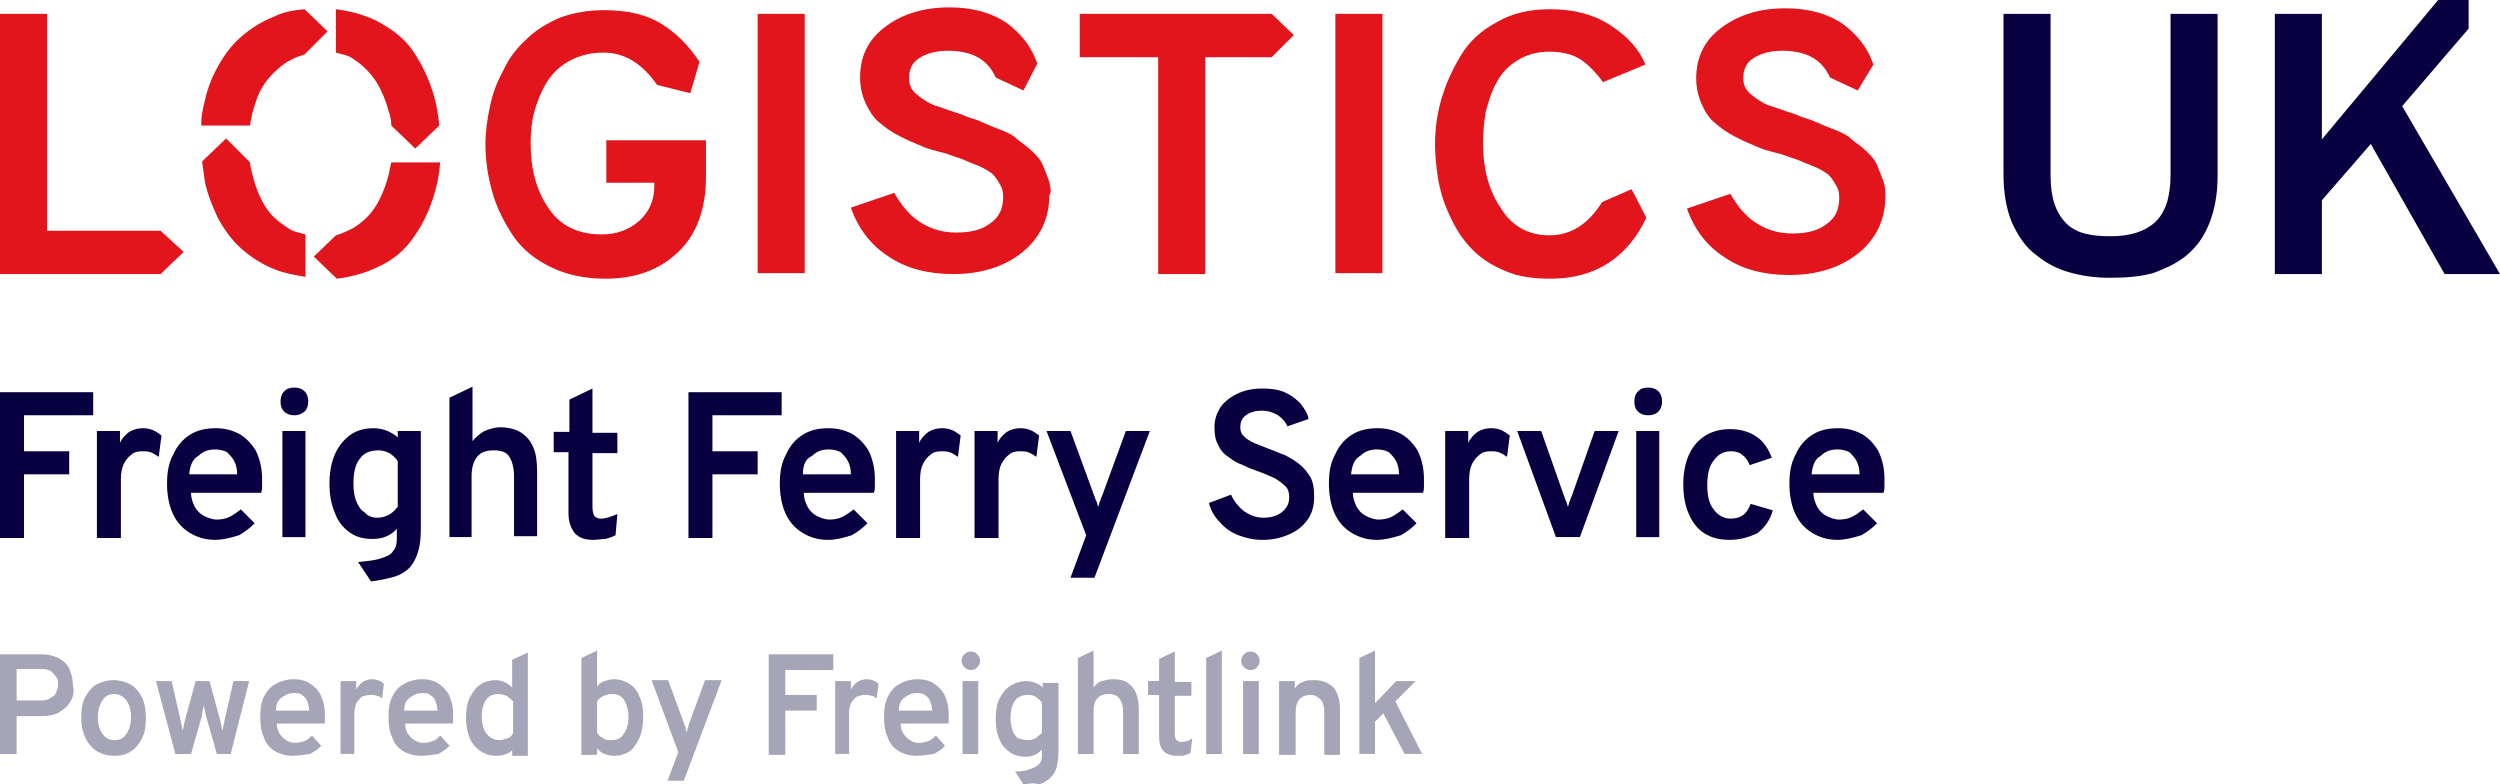 <svg xmlns="http://www.w3.org/2000/svg" xml:space="preserve" id="Layer_1" x="0" y="0" style="enable-background:new 0 0 270.9 85" version="1.1" viewBox="0 0 270.9 85"><style>.st0{fill:#090041}.st1{fill:#e2151c}.st2{fill:#a6a5b7}</style><path d="M228.6 30.1c-1.6 0-3-.2-4.4-.6-1.4-.4-2.5-1-3.6-1.9-1.1-.8-1.9-2-2.6-3.5-.6-1.5-.9-3.2-.9-5.2V1.5h5.1V19c0 2.5.6 4.1 1.7 5.2s2.7 1.4 4.8 1.4 3.7-.5 4.8-1.5c1.1-1 1.7-2.7 1.7-5.1V1.5h5.1V19c0 2-.3 3.7-.9 5.2-.6 1.5-1.4 2.6-2.5 3.5s-2.3 1.4-3.6 1.9c-1.5.4-3 .5-4.7.5M260.3 11.5l7.2-8.4V0h-3.3l-12.6 15.1V1.5h-5.1v28.2h5.1v-8l5.3-6.1 8 14.1h6z" class="st0"/><path d="M113.6 19.4c-.3-.7-.5-1.4-.8-1.9-.3-.5-.8-1-1.4-1.5-.6-.5-1.1-.8-1.5-1.2-.4-.3-1.1-.6-1.9-.9s-1.4-.6-1.9-.8c-.4-.2-1.1-.3-1.9-.7-1.3-.4-2.3-.8-3-1-.7-.3-1.3-.7-1.9-1.2-.6-.5-.8-1.1-.8-1.7 0-.9.3-1.7 1.1-2.2s1.8-.8 3.1-.8c2.6 0 4.3.9 5.2 2.9l3 1.4 1.5-2.9c-.6-1.8-1.7-3.2-3.3-4.4-1.6-1.1-3.7-1.7-6.2-1.7-3 0-5.3.8-7.1 2.2-1.8 1.4-2.6 3.2-2.6 5.4 0 1 .2 1.9.6 2.8.4.8.8 1.5 1.4 2s1.2 1 2.2 1.5c.9.5 1.7.8 2.4 1.1.6.3 1.4.5 2.6.8.8.3 1.5.5 2 .7.4.2 1 .4 1.7.7.7.3 1.1.6 1.4.8.3.3.6.7.8 1.1.3.4.4.9.4 1.4 0 1.3-.4 2.2-1.4 2.9-.9.7-2.1 1-3.7 1-1.5 0-2.8-.4-4-1.2s-2-1.9-2.7-3.1l-4.7 1.6c.8 2.3 2.2 4.1 4.1 5.3 1.9 1.3 4.3 1.9 7 1.9 3 0 5.5-.8 7.4-2.3 1.9-1.5 3-3.6 3-6.2.3-.4.1-1.1-.1-1.8M82.1 1.5h5.1v28.1h-5.1zM144.7 1.5h5.1v28.1h-5.1zM17.4 25H5.1V1.5H0v28.2h17.4l2.5-2.4zM137.8 1.5H117v4.7h8.5v23.5h5.1V6.2h7.2l2.4-2.4zM176.8 20.5l-3.2 1.4c-1.5 2.4-3.4 3.6-5.7 3.6-2.3 0-4.1-1-5.3-3-1.3-1.9-1.9-4.3-1.9-6.9 0-1.2.1-2.3.3-3.5.3-1.1.6-2.2 1.2-3.2.5-1 1.3-1.8 2.3-2.4 1-.6 2.1-.9 3.4-.9 1.4 0 2.5.3 3.3.8.8.5 1.7 1.4 2.5 2.5l4.6-1.9c-.7-1.7-1.9-3-3.7-4.2-1.8-1.2-4-1.8-6.6-1.8-2.2 0-4.1.4-5.8 1.4-1.7.9-3 2.1-3.9 3.6s-1.6 3-2.1 4.7-.7 3.3-.7 5c0 1.4.2 2.9.4 4.1.3 1.4.7 2.6 1.4 4 .6 1.3 1.4 2.4 2.3 3.3.9.9 2.1 1.7 3.6 2.3 1.4.6 3 .8 4.8.8 4.8 0 8.3-2.2 10.4-6.6l-1.6-3.1zM204 19.4c-.3-.7-.5-1.4-.8-1.9-.3-.5-.8-1-1.4-1.5-.6-.5-1.1-.8-1.5-1.2-.4-.3-1.1-.6-1.9-.9s-1.4-.6-1.9-.8c-.4-.2-1.1-.3-1.9-.7-1.3-.4-2.3-.8-3-1-.7-.3-1.3-.7-1.9-1.2-.6-.5-.8-1.1-.8-1.7 0-.9.3-1.7 1.1-2.2.8-.5 1.8-.8 3.1-.8 2.6 0 4.3.9 5.2 2.9l3 1.4L203 7c-.6-1.8-1.7-3.2-3.3-4.4-1.6-1.1-3.7-1.7-6.2-1.7-3 0-5.3.8-7.1 2.2s-2.6 3.2-2.6 5.4c0 1 .2 1.9.6 2.8s.8 1.5 1.4 2 1.2 1 2.2 1.5c.9.5 1.7.8 2.4 1.1.6.3 1.4.5 2.6.8.8.3 1.5.5 2 .7.4.2 1 .4 1.7.7.7.3 1.1.6 1.4.8.3.3.6.7.8 1.1.3.4.4.9.4 1.4 0 1.3-.4 2.2-1.4 2.9-.9.7-2.1 1-3.7 1-1.5 0-2.8-.4-4-1.2s-2-1.9-2.7-3.1l-4.7 1.6c.8 2.3 2.2 4.1 4.1 5.3 1.9 1.3 4.3 1.9 7 1.9 3 0 5.5-.8 7.4-2.3 1.9-1.5 3-3.6 3-6.2 0-.5 0-1.2-.3-1.9M65.7 15.2v4.6h5.2v.4c0 1.4-.5 2.7-1.6 3.7s-2.5 1.5-4.1 1.5c-2.5 0-4.5-.9-5.8-2.9-1.3-1.9-1.9-4.2-1.9-7 0-1.2.1-2.3.4-3.4.3-1.1.7-2.1 1.3-3.1s1.4-1.8 2.5-2.4c1.1-.6 2.3-.9 3.7-.9 2.3 0 4.2 1.2 5.8 3.5l3.6.9 1-3.4c-1.2-1.8-2.5-3.1-4.1-4.1s-3.6-1.5-6.3-1.5c-1.7 0-3.3.3-4.7.8-1.4.6-2.7 1.4-3.6 2.3-1 .9-1.9 2-2.5 3.3-.7 1.3-1.2 2.5-1.5 4-.3 1.4-.5 2.7-.5 4.1 0 1.9.3 3.7.8 5.4.5 1.7 1.3 3.2 2.3 4.7 1 1.4 2.4 2.5 4.1 3.3 1.7.8 3.6 1.2 5.8 1.2 3.2 0 5.8-.9 7.9-2.9 2-1.9 3-4.7 3-8.1v-4H65.7zM27.7 11.1c.4-1.4 1.3-2.7 2.5-3.7.9-.8 1.8-1.2 2.8-1.5l2.5-2.5L33 1c-1.2.1-2.3.3-3.3.8-1.5.6-2.7 1.4-3.7 2.3-1 .9-1.8 2-2.5 3.3s-1.1 2.5-1.4 3.9c-.2.8-.3 1.5-.3 2.3h5.3c.1-.8.3-1.7.6-2.5M40.8 8.9c.6 1 1 2 1.3 3.1.2.5.3 1.1.3 1.6l2.6 2.5 2.6-2.5c-.1-1.1-.3-2.3-.6-3.3-.5-1.7-1.2-3.2-2.2-4.7s-2.4-2.5-4.1-3.4c-1.3-.6-2.7-1-4.3-1.2v4.7c.7.2 1.4.3 1.9.7 1.1.7 1.9 1.6 2.5 2.5M28.7 22.3c-.6-1-1-2-1.3-3.2-.1-.5-.3-1-.3-1.5L24.5 15l-2.6 2.5c.1.8.2 1.5.3 2.2.3 1.4.8 2.6 1.4 3.9.7 1.3 1.5 2.4 2.5 3.3 1 .9 2.2 1.7 3.7 2.3 1 .4 2.1.6 3.3.8v-4.6c-.7-.2-1.4-.3-1.9-.7-1.1-.7-1.9-1.4-2.5-2.4M42.1 19c-.3 1.1-.7 2.2-1.3 3.2-.6 1-1.4 1.8-2.5 2.5-.6.3-1.2.6-1.9.8L34 27.8l2.5 2.4c1.6-.2 3-.6 4.3-1.2 1.8-.8 3.1-1.9 4.1-3.4 1-1.4 1.7-3 2.2-4.7.3-1 .5-2.1.6-3.3h-5.3c-.1.4-.2.9-.3 1.4" class="st1"/><path d="M0 58.2V42.5h10.1V45H2.6v3.9h4.9v2.5H2.6v6.9H0zM10.5 58.2V46.7H13V48c.2-.5.6-.9 1-1.2.5-.3 1-.4 1.5-.4.8 0 1.4.3 2 .8l-.3 2.3c-.3-.2-.6-.4-.9-.5-.3-.1-.6-.1-.9-.1-.5 0-.9.1-1.2.4-.3.2-.6.6-.8 1-.2.4-.3 1-.3 1.6v6.4h-2.6zM23.3 58.5c-1.1 0-2-.3-2.8-.8-.8-.5-1.4-1.2-1.8-2.1-.4-.9-.6-2-.6-3.2 0-1.3.2-2.3.7-3.2.4-.9 1-1.6 1.8-2.1s1.7-.7 2.8-.7c.9 0 1.7.2 2.5.6.7.4 1.3 1 1.8 1.8.4.8.7 1.8.7 3.1v.7c0 .3 0 .5-.1.8h-7.6c0 .6.2 1.1.4 1.5.2.4.6.8 1 1 .4.2.9.4 1.4.4.5 0 1-.1 1.4-.3.4-.2.8-.5 1.2-.8l1.5 1.5c-.5.5-1 .9-1.7 1.3-1 .3-1.8.5-2.6.5zm-2.8-7.1h5.2c0-.5-.1-1-.3-1.4-.2-.4-.5-.7-.8-1-.4-.2-.8-.3-1.3-.3-.7 0-1.3.2-1.8.7-.6.3-.9 1-1 2zM31.9 45c-.4 0-.8-.1-1.1-.4s-.4-.6-.4-1.1c0-.4.1-.8.4-1.1.3-.3.6-.4 1.1-.4.4 0 .8.1 1.1.4.3.3.4.7.4 1.1 0 .4-.1.8-.4 1.1-.4.3-.7.4-1.1.4zm-1.3 13.2V46.7h2.5v11.5h-2.5zM40.2 63l-1.4-2.1c1.1-.1 1.9-.2 2.5-.4.6-.2 1.1-.4 1.3-.8.3-.3.4-.8.4-1.3v-1.1c-.6.7-1.5 1.1-2.6 1.1-1 0-1.8-.2-2.5-.7-.7-.5-1.3-1.2-1.6-2.1-.4-.9-.6-2-.6-3.2 0-1.2.2-2.3.6-3.2.4-.9 1-1.6 1.7-2.1s1.6-.7 2.5-.7c.5 0 1 .1 1.5.3.4.2.8.4 1.1.7v-.7h2.5v10.7c0 .9-.1 1.8-.3 2.4-.2.7-.5 1.2-.9 1.7-.4.4-1 .8-1.7 1s-1.6.4-2.5.5zm.7-6.9c.4 0 .8-.1 1.2-.3s.7-.5 1-.9V50c-.2-.4-.5-.6-.9-.9-.4-.2-.8-.3-1.2-.3-.9 0-1.6.3-2 .9-.5.6-.7 1.5-.7 2.7 0 .8.1 1.4.3 1.9.2.5.5 1 .9 1.2.3.4.8.6 1.4.6zM48.7 58.2V43.1l2.5-1.2v5.9c.4-.5.8-.8 1.3-1.1.5-.2 1.1-.4 1.7-.4.9 0 1.7.2 2.3.6.6.4 1 .9 1.3 1.6.3.7.4 1.6.4 2.6v7h-2.5v-6.5c0-.9-.2-1.6-.5-2.1s-.9-.7-1.7-.7c-.8 0-1.4.2-1.8.7-.4.5-.6 1.2-.6 2.1v6.6h-2.4zM64.3 58.5c-.9 0-1.5-.2-2-.7-.4-.5-.7-1.2-.7-2.2V49H60v-2.2h1.7v-3.5l2.5-1.2v4.8h2.7v2.2h-2.7V55c0 .4.1.7.2.9.2.2.4.3.7.3.5 0 1.1-.2 1.8-.5l-.2 2.3c-.4.2-.7.3-1.1.4-.4 0-.8.1-1.3.1zM74.6 58.2V42.5h10.1V45h-7.5v3.9h4.9v2.5h-4.9v6.9h-2.6zM89.7 58.5c-1.1 0-2-.3-2.8-.8-.8-.5-1.4-1.2-1.8-2.1-.4-.9-.6-2-.6-3.2 0-1.3.2-2.3.7-3.2.4-.9 1-1.6 1.8-2.1s1.7-.7 2.8-.7c.9 0 1.7.2 2.5.6.7.4 1.3 1 1.8 1.8.4.8.7 1.8.7 3.1v.7c0 .3 0 .5-.1.8h-7.6c0 .6.2 1.1.4 1.5.2.4.6.8 1 1 .4.2.9.4 1.4.4.5 0 1-.1 1.4-.3.4-.2.8-.5 1.2-.8l1.5 1.5c-.5.5-1 .9-1.7 1.3-1 .3-1.7.5-2.6.5zM87 51.4h5.2c0-.5-.1-1-.3-1.4-.2-.4-.5-.7-.8-1-.4-.2-.8-.3-1.3-.3-.7 0-1.3.2-1.8.7-.7.3-1 1-1 2zM97.1 58.2V46.7h2.5V48c.2-.5.6-.9 1-1.2.5-.3 1-.4 1.5-.4.8 0 1.4.3 2 .8l-.3 2.3c-.3-.2-.6-.4-.9-.5-.3-.1-.6-.1-.9-.1-.5 0-.9.1-1.2.4-.3.2-.6.6-.8 1-.2.4-.3 1-.3 1.6v6.4h-2.6zM105.6 58.2V46.7h2.5V48c.2-.5.6-.9 1-1.2.5-.3 1-.4 1.5-.4.8 0 1.4.3 2 .8l-.3 2.3c-.3-.2-.6-.4-.9-.5-.3-.1-.6-.1-.9-.1-.5 0-.9.1-1.2.4-.3.2-.6.6-.8 1-.2.4-.3 1-.3 1.6v6.4h-2.6zM116 62.6l1.7-4.6-4.3-11.3h2.6l2.6 7.1c.1.2.1.4.2.5.1.2.1.4.2.6.1-.2.1-.4.2-.6.1-.2.1-.4.2-.5l2.6-7.1h2.6l-6 15.9H116zM136.8 58.5c-1 0-1.8-.2-2.6-.5s-1.5-.8-2-1.4c-.6-.6-1-1.3-1.2-2.1l2.4-.9c.3.7.8 1.3 1.4 1.8.6.4 1.3.7 2.1.7s1.5-.2 2-.6c.5-.4.8-.9.8-1.6 0-.5-.1-.9-.4-1.2-.3-.3-.7-.6-1.2-.9-.5-.2-1.1-.5-1.7-.7-.6-.2-1.1-.4-1.7-.7-.6-.2-1.1-.5-1.6-.9-.5-.3-.9-.8-1.1-1.3-.3-.5-.4-1.1-.4-1.9 0-.8.2-1.4.6-2.1.4-.6 1-1.1 1.8-1.5.8-.4 1.7-.6 2.8-.6.9 0 1.7.1 2.4.4.7.3 1.2.7 1.7 1.2.4.5.8 1.1.9 1.7l-2.3.8c-.2-.5-.5-.8-1-1.2-.5-.3-1.1-.5-1.8-.5s-1.3.2-1.7.5c-.4.3-.6.7-.6 1.3 0 .4.1.7.4 1 .3.3.7.5 1.1.7l1.5.6c.6.2 1.2.5 1.8.7.6.3 1.1.6 1.6 1s.9.9 1.2 1.4c.3.6.4 1.2.4 2.1 0 1-.2 1.8-.7 2.5-.5.7-1.1 1.2-2 1.6-.9.4-1.8.6-2.9.6zM149.2 58.5c-1.1 0-2-.3-2.8-.8-.8-.5-1.4-1.2-1.8-2.1-.4-.9-.6-2-.6-3.2 0-1.3.2-2.3.7-3.2.4-.9 1-1.6 1.8-2.1s1.7-.7 2.8-.7c.9 0 1.7.2 2.5.6.7.4 1.3 1 1.8 1.8.4.8.7 1.8.7 3.1v.7c0 .3 0 .5-.1.8h-7.6c0 .6.2 1.1.4 1.5.2.4.6.8 1 1 .4.2.9.4 1.4.4.5 0 1-.1 1.4-.3.4-.2.8-.5 1.2-.8l1.5 1.5c-.5.5-1 .9-1.7 1.3-1 .3-1.8.5-2.6.5zm-2.8-7.1h5.2c0-.5-.1-1-.3-1.4-.2-.4-.5-.7-.8-1-.4-.2-.8-.3-1.3-.3-.7 0-1.3.2-1.8.7-.6.3-.9 1-1 2zM156.6 58.2V46.7h2.5V48c.2-.5.6-.9 1-1.2.5-.3 1-.4 1.5-.4.8 0 1.4.3 2 .8l-.3 2.3c-.3-.2-.6-.4-.9-.5-.3-.1-.6-.1-.9-.1-.5 0-.9.1-1.2.4-.3.2-.6.6-.8 1-.2.4-.3 1-.3 1.6v6.4h-2.6zM168.6 58.2l-4.2-11.5h2.6l2.5 7.1c.1.2.1.4.2.5.1.2.1.4.2.6.1-.2.1-.4.2-.6.1-.2.1-.4.2-.5l2.5-7.1h2.6l-4.2 11.5h-2.6zM178.6 45c-.4 0-.8-.1-1.1-.4-.3-.3-.4-.6-.4-1.1 0-.4.1-.8.4-1.1.3-.3.6-.4 1.1-.4.4 0 .8.1 1.1.4.3.3.4.7.4 1.1 0 .4-.1.8-.4 1.1-.3.3-.7.4-1.1.4zm-1.3 13.2V46.7h2.5v11.5h-2.5zM187.4 58.5c-1 0-1.9-.2-2.7-.7-.8-.5-1.3-1.2-1.7-2.1-.4-.9-.6-2-.6-3.2 0-1.2.2-2.3.6-3.2.4-.9 1-1.6 1.8-2.1s1.7-.7 2.7-.7c1.1 0 2.1.3 2.8.8.8.5 1.3 1.3 1.7 2.3l-2.4.8c-.2-.5-.5-.9-.8-1.1-.3-.3-.8-.4-1.2-.4-.8 0-1.4.3-1.9 1-.5.6-.7 1.5-.7 2.7 0 1.1.2 2 .7 2.6.4.6 1.1 1 1.8 1 .5 0 1-.1 1.4-.4.4-.3.6-.7.8-1.2l2.4.7c-.3 1.1-.9 1.9-1.7 2.5-.9.4-1.8.7-3 .7zM199.1 58.5c-1.1 0-2-.3-2.8-.8-.8-.5-1.4-1.2-1.8-2.1-.4-.9-.6-2-.6-3.2 0-1.3.2-2.3.7-3.2.4-.9 1-1.6 1.8-2.1s1.7-.7 2.8-.7c.9 0 1.7.2 2.5.6.7.4 1.3 1 1.8 1.8.4.8.7 1.8.7 3.1v.7c0 .3 0 .5-.1.8h-7.6c0 .6.2 1.1.4 1.5.2.4.6.8 1 1 .4.2.9.4 1.4.4.5 0 1-.1 1.4-.3.4-.2.8-.5 1.2-.8l1.5 1.5c-.5.5-1 .9-1.7 1.3-1 .3-1.8.5-2.6.5zm-2.8-7.1h5.2c0-.5-.1-1-.3-1.4-.2-.4-.5-.7-.8-1-.4-.2-.8-.3-1.3-.3-.7 0-1.3.2-1.8.7-.6.3-.9 1-1 2z" class="st0"/><path d="M0 81.7V70.9h4.4c.9 0 1.6.2 2.1.5s.9.7 1.1 1.3c.2.5.3 1 .3 1.6.1.3.1.7 0 1.1-.1.4-.3.7-.6 1.1-.3.3-.7.6-1.1.8-.5.2-1 .3-1.7.3H1.8v4.1H0zm1.8-5.8h2.7c.4 0 .8-.1 1-.3.3-.1.5-.3.6-.6.1-.3.2-.5.2-.8 0-.2 0-.5-.1-.7-.2-.3-.4-.5-.6-.7-.2-.2-.6-.3-1-.3H1.8v3.4zM12.4 81.9c-1.1 0-2-.4-2.6-1.1-.6-.7-1-1.7-1-3 0-.9.1-1.6.4-2.2.3-.6.7-1.1 1.2-1.4.5-.3 1.2-.5 1.9-.5s1.4.2 1.9.5.9.8 1.2 1.4c.3.6.4 1.4.4 2.2 0 .9-.1 1.6-.4 2.2-.3.6-.7 1.1-1.2 1.4-.4.3-1 .5-1.8.5zm0-1.7c.6 0 1-.2 1.3-.7.3-.4.5-1.1.5-1.8 0-.8-.2-1.4-.5-1.8-.3-.4-.8-.7-1.3-.7-.6 0-1 .2-1.3.7-.3.4-.5 1.1-.5 1.8 0 .8.2 1.4.5 1.8.3.5.8.7 1.3.7zM19 81.7l-2.1-7.9h1.7l1 4.4c0 .1.1.3.1.5s.1.3.1.5c0-.2.1-.3.1-.5s.1-.3.1-.5l1.2-4.4h1.5l1.2 4.4c0 .1.1.3.1.5s.1.4.1.5c0-.2.1-.3.1-.5s.1-.3.1-.5l1-4.4H27l-2 7.9h-1.5l-1.2-4.2c0-.1-.1-.3-.1-.6-.1-.2-.1-.4-.1-.6 0 .2-.1.4-.1.6-.1.2-.1.4-.1.6l-1.2 4.2H19zM31.7 81.9c-.7 0-1.4-.2-1.9-.5s-1-.8-1.2-1.5c-.3-.6-.4-1.3-.4-2.2 0-.9.1-1.6.4-2.2.3-.6.7-1.1 1.3-1.4.5-.3 1.2-.5 1.9-.5.6 0 1.2.1 1.7.4.5.3.9.7 1.2 1.2.3.6.5 1.3.5 2.1v1.1H30c0 .4.1.8.3 1.1.2.3.4.5.7.7.3.2.6.3 1 .3s.7-.1 1-.2c.3-.1.5-.3.8-.6l1 1.1c-.3.4-.7.6-1.2.9-.7.1-1.3.2-1.9.2zM29.9 77h3.6c0-.4-.1-.7-.2-1-.1-.3-.3-.5-.6-.7-.2-.2-.5-.2-.9-.2-.5 0-.9.2-1.3.5s-.6.7-.6 1.4zM36.9 81.7v-7.9h1.7v.9c.2-.3.4-.6.7-.8.3-.2.7-.3 1-.3.5 0 1 .2 1.3.5l-.2 1.6c-.2-.2-.4-.3-.6-.3-.2-.1-.4-.1-.7-.1-.3 0-.6.1-.9.2-.2.2-.4.4-.6.7-.1.3-.2.7-.2 1.1v4.4h-1.5zM45.6 81.9c-.7 0-1.4-.2-1.9-.5s-1-.8-1.2-1.5c-.3-.6-.4-1.3-.4-2.2 0-.9.1-1.6.4-2.2.3-.6.7-1.1 1.3-1.4.5-.3 1.2-.5 1.9-.5.6 0 1.2.1 1.7.4s.9.7 1.2 1.2c.3.6.5 1.3.5 2.1v1.1h-5.2c0 .4.1.8.3 1.1.2.3.4.5.7.7.3.2.6.3 1 .3s.7-.1 1-.2c.3-.1.5-.3.8-.6l1 1.1c-.3.4-.7.6-1.2.9-.7.1-1.3.2-1.9.2zM43.8 77h3.6c0-.4-.1-.7-.2-1-.1-.3-.3-.5-.6-.7-.2-.2-.5-.2-.9-.2-.5 0-.9.2-1.3.5s-.6.7-.6 1.4zM53.8 81.9c-1 0-1.8-.4-2.4-1.1-.6-.7-.9-1.8-.9-3 0-.8.1-1.6.4-2.2.3-.6.7-1.1 1.1-1.4s1.1-.5 1.7-.5c.7 0 1.3.3 1.8.8v-3l1.7-.8v11.2h-1.7v-.6c-.3.3-.9.6-1.7.6zm.3-1.7c.3 0 .6-.1.9-.2.3-.1.5-.3.6-.6V76c-.2-.2-.4-.4-.7-.6-.3-.1-.6-.2-.9-.2-.6 0-1 .2-1.3.6-.3.4-.5 1-.5 1.8 0 .5.1 1 .2 1.3.1.4.4.7.6.9.4.3.7.4 1.1.4zM66.5 81.9c-.4 0-.7-.1-1-.2-.3-.1-.5-.3-.8-.6v.7H63V71.3l1.7-.8v3.9c.2-.3.5-.5.8-.6.3-.1.7-.2 1-.2.7 0 1.2.2 1.7.5s.9.8 1.1 1.4c.3.6.4 1.3.4 2.2 0 1.3-.3 2.3-.9 3.1-.4.7-1.3 1.1-2.3 1.1zm-.2-1.7c.6 0 1-.2 1.3-.7.3-.4.5-1 .5-1.8s-.2-1.4-.5-1.9c-.3-.4-.7-.6-1.3-.6-.3 0-.6.1-.9.2-.3.2-.5.3-.7.6v3.4c.2.3.4.5.7.6.2.2.5.2.9.2zM72.3 84.7l1.2-3.2-2.9-7.8h1.8l1.8 4.9c.1.1.1.2.1.4 0 .1.1.3.1.4 0-.1.1-.3.1-.4 0-.1.1-.2.1-.4l1.8-4.9h1.8l-4.1 10.9h-1.8zM83.3 81.7V70.9h7v1.7h-5.2v2.7h3.4V77h-3.4v4.8h-1.8zM90.5 81.7v-7.9h1.7v.9c.2-.3.4-.6.7-.8.3-.2.7-.3 1-.3.5 0 1 .2 1.3.5l-.2 1.6c-.2-.2-.4-.3-.6-.3-.2-.1-.4-.1-.7-.1-.3 0-.6.1-.9.2-.2.2-.4.4-.6.7-.1.3-.2.7-.2 1.1v4.4h-1.5zM99.3 81.9c-.7 0-1.4-.2-1.9-.5s-1-.8-1.2-1.5c-.3-.6-.4-1.3-.4-2.2 0-.9.1-1.6.4-2.2.3-.6.7-1.1 1.3-1.4.5-.3 1.2-.5 1.9-.5.6 0 1.2.1 1.7.4.5.3.9.7 1.2 1.2.3.6.5 1.3.5 2.1v1.1h-5.2c0 .4.1.8.3 1.1.2.3.4.5.7.7.3.2.6.3 1 .3s.7-.1 1-.2c.3-.1.5-.3.8-.6l1 1.1c-.3.4-.7.6-1.2.9-.8.1-1.3.2-1.9.2zM97.4 77h3.6c0-.4-.1-.7-.2-1-.1-.3-.3-.5-.6-.7-.2-.2-.5-.2-.9-.2-.5 0-.9.2-1.3.5s-.6.7-.6 1.4zM105.2 72.6c-.3 0-.5-.1-.7-.3-.2-.2-.3-.4-.3-.7 0-.3.1-.5.3-.7.2-.2.4-.3.7-.3.3 0 .5.1.7.3.2.2.3.4.3.7 0 .3-.1.5-.3.7-.2.2-.4.3-.7.3zm-.9 9.1v-7.9h1.7v7.9h-1.7zM110.9 85l-.9-1.4c.7 0 1.3-.1 1.7-.3.4-.1.7-.3.9-.5.2-.2.3-.5.3-.9v-.7c-.4.5-1 .8-1.8.8-.7 0-1.3-.2-1.7-.5s-.9-.8-1.1-1.4c-.3-.6-.4-1.4-.4-2.2 0-.8.1-1.6.4-2.2.3-.6.7-1.1 1.2-1.4.5-.3 1.1-.5 1.7-.5.4 0 .7.1 1 .2.3.1.6.3.8.5V74h1.7v7.4c0 .7-.1 1.2-.2 1.7s-.4.9-.7 1.2c-.3.3-.7.5-1.2.7-.5-.2-1-.1-1.7 0zm.5-4.8c.3 0 .6-.1.8-.2.3-.2.5-.4.7-.6v-3.3c-.2-.2-.4-.4-.7-.6s-.6-.2-.8-.2c-.6 0-1.1.2-1.4.6-.3.4-.5 1-.5 1.9 0 .5.1 1 .2 1.3.1.4.4.7.6.9.4.1.7.2 1.1.2zM116.8 81.7V71.3l1.7-.8v4c.2-.3.5-.6.9-.7s.7-.2 1.2-.2c.6 0 1.2.1 1.6.4.4.3.7.6.9 1.1.2.5.3 1.1.3 1.8v4.8h-1.7v-4.5c0-.6-.1-1.1-.4-1.5-.2-.3-.6-.5-1.2-.5-.5 0-1 .2-1.2.5-.3.3-.4.8-.4 1.5v4.5h-1.7zM127.5 81.9c-.6 0-1.1-.2-1.4-.5-.3-.3-.5-.8-.5-1.5v-4.6h-1.2v-1.5h1.2v-2.4l1.7-.8v3.3h1.8v1.5h-1.8v4.2c0 .3.1.5.2.6.1.1.3.2.5.2.4 0 .8-.1 1.2-.4l-.2 1.6c-.2.1-.5.2-.8.3h-.7zM130.7 81.7V71.3l1.7-.8v11.2h-1.7zM135.5 72.6c-.3 0-.5-.1-.7-.3-.2-.2-.3-.4-.3-.7 0-.3.1-.5.3-.7.2-.2.4-.3.7-.3.3 0 .5.1.7.3s.3.4.3.7c0 .3-.1.5-.3.7-.1.2-.4.3-.7.3zm-.8 9.1v-7.9h1.7v7.9h-1.7zM138.6 81.7v-7.9h1.7v.8c.2-.3.5-.6.9-.7.3-.2.7-.2 1.2-.2.9 0 1.6.3 2.1.8.5.6.7 1.4.7 2.5v4.8h-1.7v-4.5c0-.7-.1-1.2-.4-1.5-.3-.3-.6-.5-1.1-.5-.5 0-1 .2-1.2.5-.3.3-.4.8-.4 1.5v4.5h-1.8zM147.3 81.7V71.3l1.7-.8v5.7l2.3-2.4h2.1l-2.2 2.2 2.9 5.7h-1.9l-2.3-4.4-.9.9v3.5h-1.7z" class="st2"/></svg>